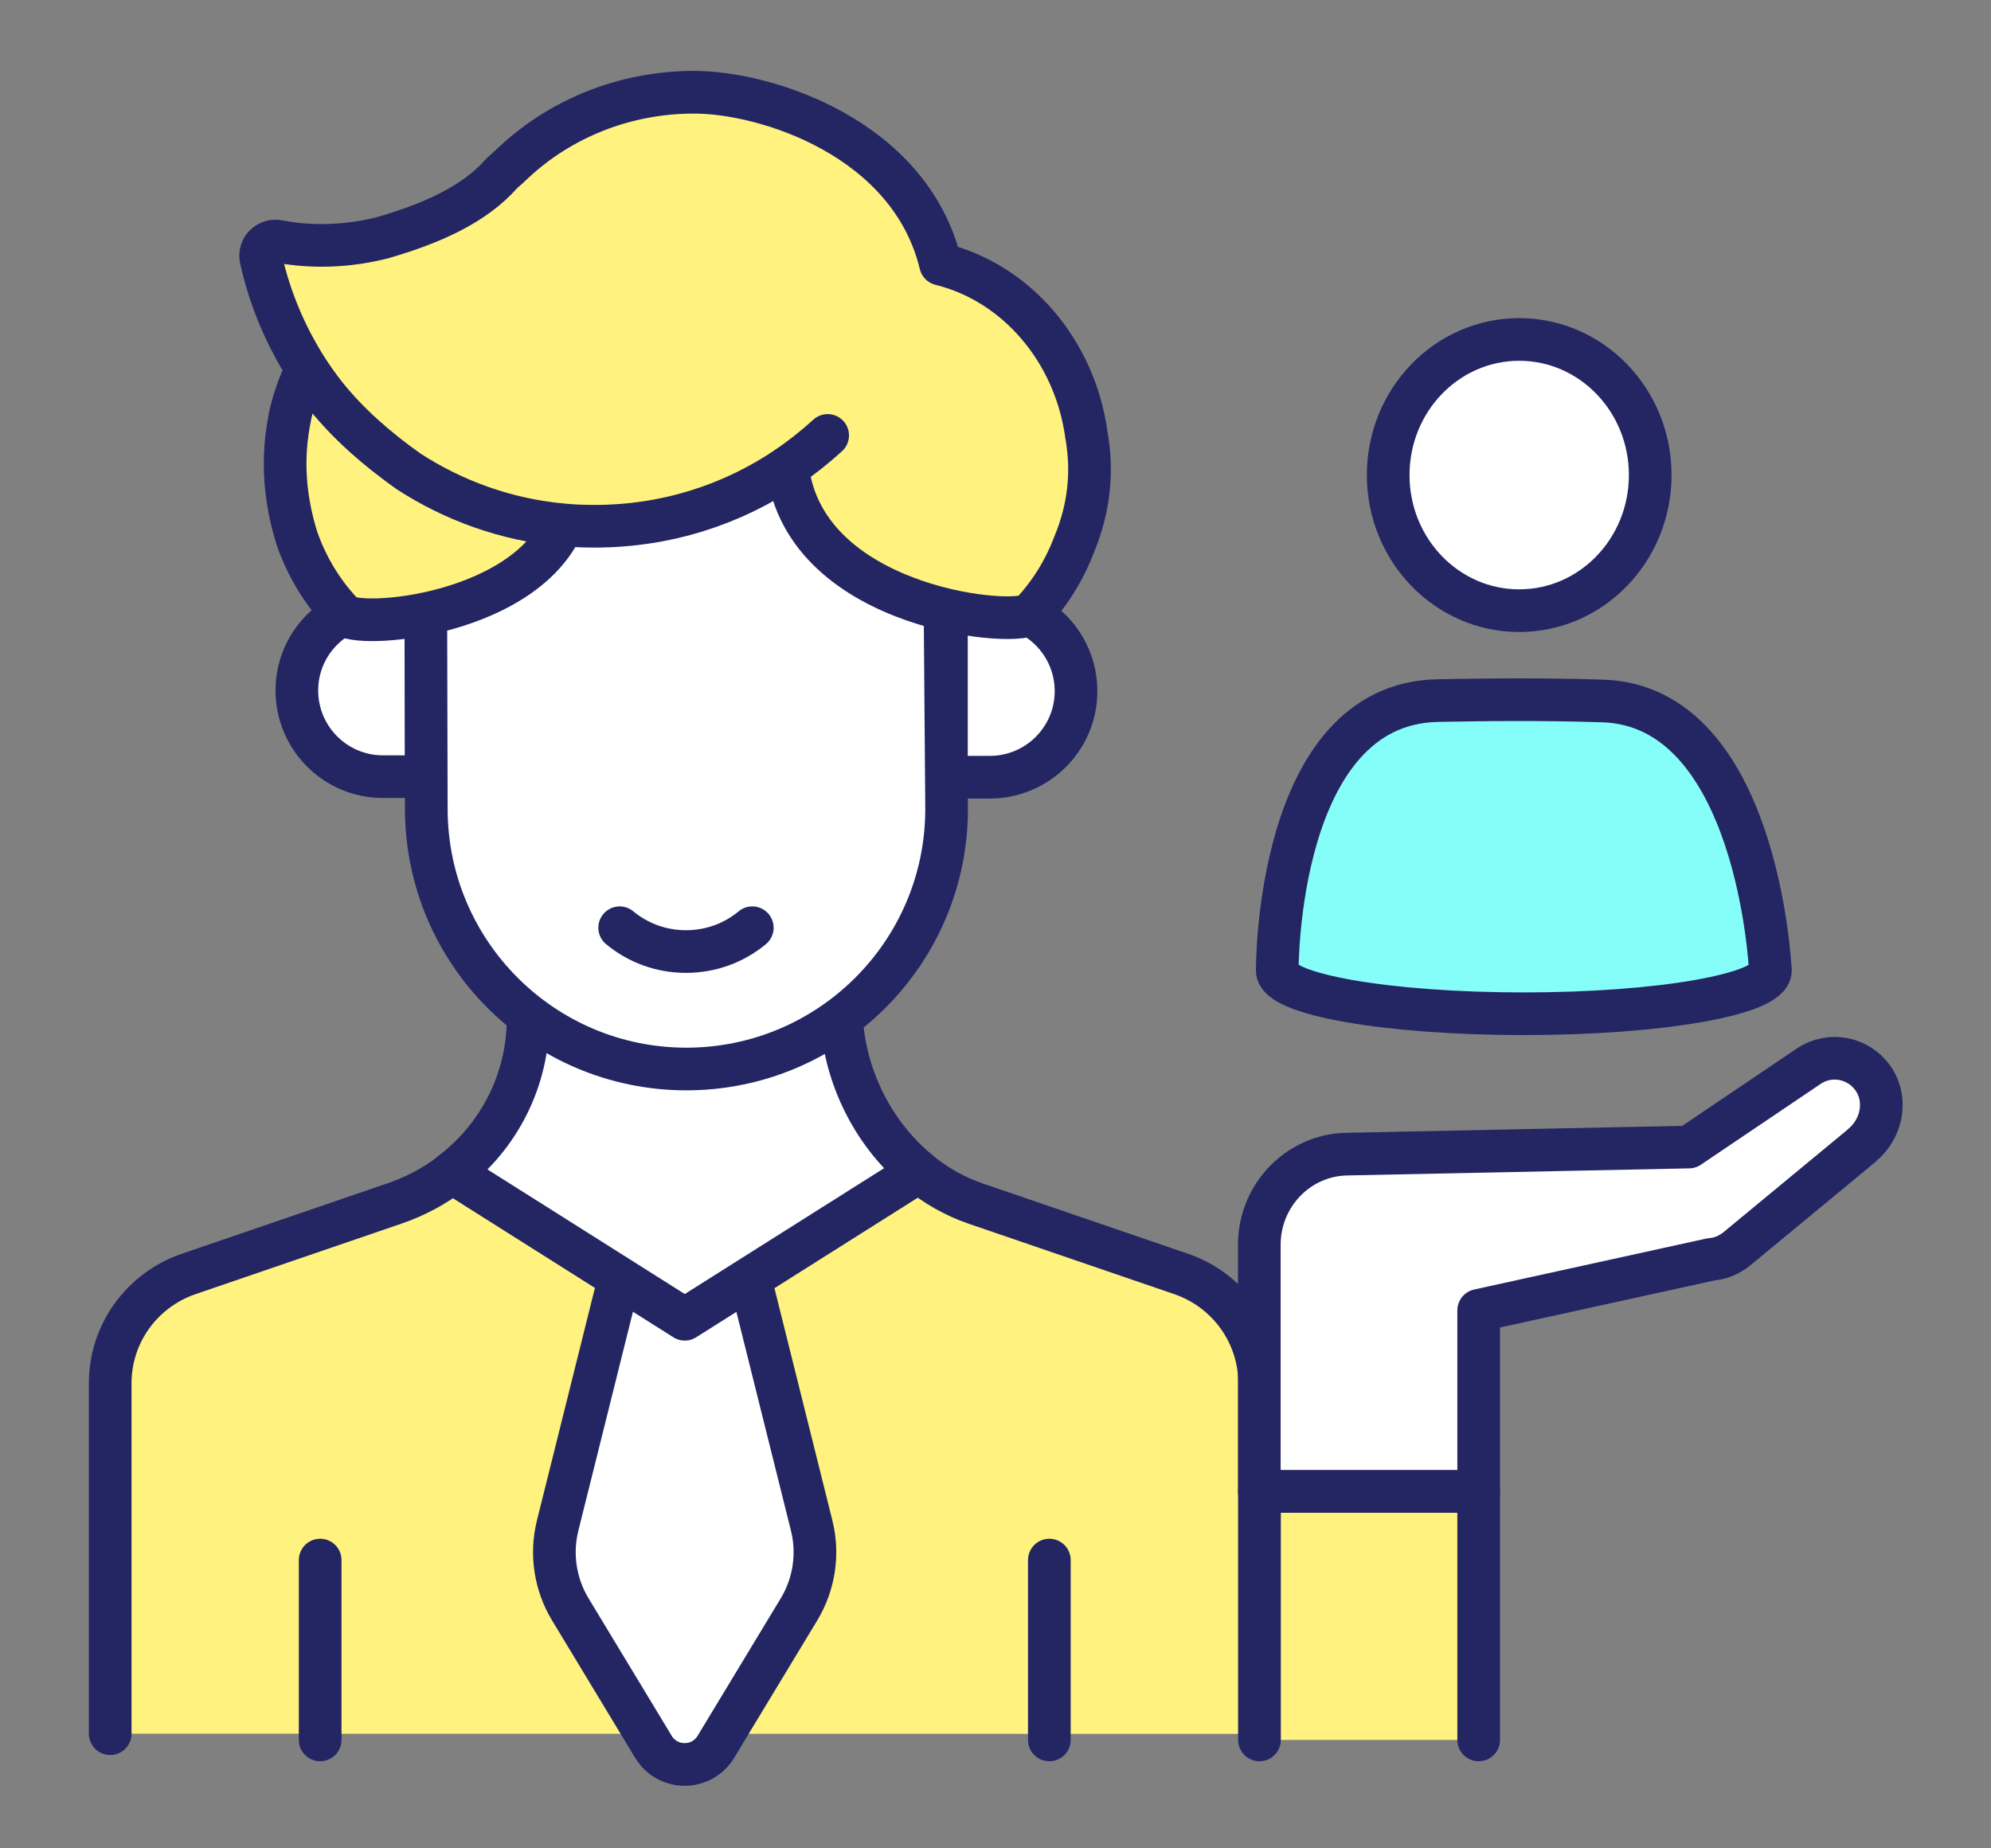 <svg width="112" height="104" viewBox="0 0 112 104" fill="none" xmlns="http://www.w3.org/2000/svg">
<rect x="0" y="0" width="112" height="104" fill="#808080" stroke="none"/>
<path d="M6.199 97.55V77.83C6.199 76.44 6.639 75.14 7.409 74.06C8.179 72.99 9.279 72.14 10.589 71.69L22.179 67.72C23.379 67.31 24.479 66.72 25.439 65.97L38.529 74.24L51.689 65.93C52.629 66.7 53.709 67.32 54.879 67.72L66.469 71.69C69.089 72.6 70.859 75.06 70.859 77.84V97.56" fill="#FFF27F"/>
<path d="M6.199 97.55V77.83C6.199 76.44 6.639 75.14 7.409 74.06C8.179 72.99 9.279 72.14 10.589 71.69L22.179 67.72C23.379 67.31 24.479 66.72 25.439 65.97L38.529 74.24L51.689 65.93C52.629 66.7 53.709 67.32 54.879 67.72L66.469 71.69C69.089 72.6 70.859 75.06 70.859 77.84V97.56" stroke="#232663" stroke-width="2.4" stroke-linecap="round" stroke-linejoin="round"/>
<path d="M42.189 71.92L45.659 85.84C46.059 87.44 45.799 89.14 44.949 90.55L40.269 98.29C39.469 99.61 37.559 99.61 36.759 98.29L32.079 90.55C31.229 89.14 30.969 87.44 31.369 85.84L34.839 71.92" fill="white"/>
<path d="M42.189 71.92L45.659 85.84C46.059 87.44 45.799 89.14 44.949 90.55L40.269 98.29C39.469 99.61 37.559 99.61 36.759 98.29L32.079 90.55C31.229 89.14 30.969 87.44 31.369 85.84L34.839 71.92" stroke="#232663" stroke-width="2.4" stroke-linecap="round" stroke-linejoin="round"/>
<path d="M70.85 97.9V83.92H83.18V97.9" fill="#FFF27F"/>
<path d="M70.85 97.9V83.92H83.18V97.9" stroke="#232663" stroke-width="2.4" stroke-linecap="round" stroke-linejoin="round"/>
<path d="M104.74 64.45L97.7 70.27C97.28 70.61 96.78 70.82 96.25 70.86L83.18 73.73V83.91H70.84V70.04C70.84 67.27 73.02 65 75.74 64.94L95.01 64.54L101.75 59.99C102.95 59.18 104.59 59.5 105.41 60.74C106.19 61.93 105.84 63.54 104.74 64.44V64.45Z" fill="white" stroke="#232663" stroke-width="2.4" stroke-linecap="round" stroke-linejoin="round"/>
<path d="M85.46 34.36C89.53 34.36 92.83 30.944 92.83 26.73C92.83 22.516 89.53 19.1 85.46 19.1C81.389 19.1 78.09 22.516 78.09 26.73C78.09 30.944 81.389 34.36 85.46 34.36Z" fill="white" stroke="#232663" stroke-width="2.4" stroke-linecap="round" stroke-linejoin="round"/>
<path d="M99.58 54.52C99.58 54.52 98.89 39.71 90.15 39.44C86.57 39.33 83.47 39.37 80.87 39.42C71.75 39.6 71.85 54.61 71.85 54.61C71.85 55.96 78.06 57.04 85.72 57.04C93.38 57.04 99.59 55.95 99.59 54.61C99.59 54.58 99.59 54.55 99.58 54.52Z" fill="#85FDF9"/>
<path d="M99.58 54.52C99.58 54.52 98.89 39.71 90.15 39.44C86.57 39.33 83.47 39.37 80.87 39.42C71.75 39.6 71.85 54.61 71.85 54.61C71.85 55.96 78.06 57.04 85.72 57.04C93.38 57.04 99.59 55.95 99.59 54.61C99.59 54.58 99.59 54.55 99.58 54.52ZM99.58 54.52H99.59" stroke="#232663" stroke-width="2.4" stroke-linecap="round" stroke-linejoin="round"/>
<path d="M51.68 65.92L38.52 74.23L25.43 65.96C28.08 63.93 29.71 60.77 29.71 57.27L47.32 56.66C47.32 60.19 48.98 63.7 51.68 65.91V65.92Z" fill="white" stroke="#232663" stroke-width="2.4" stroke-linecap="round" stroke-linejoin="round"/>
<path d="M55.69 43.73H53.24V34.04H55.69C58.36 34.04 60.53 36.21 60.53 38.89C60.53 41.56 58.36 43.73 55.68 43.73H55.69Z" fill="white" stroke="#232663" stroke-width="2.4" stroke-linecap="round" stroke-linejoin="round"/>
<path d="M21.539 34.01H23.989V43.7H21.539C18.869 43.7 16.699 41.53 16.699 38.85C16.699 36.18 18.869 34.01 21.549 34.01H21.539Z" fill="white" stroke="#232663" stroke-width="2.4" stroke-linecap="round" stroke-linejoin="round"/>
<path d="M23.93 24.7L23.98 45.5C23.98 53.58 30.52 60.14 38.6 60.15C46.68 60.15 53.24 53.61 53.25 45.53L53.09 25.26" fill="white"/>
<path d="M23.93 24.7L23.98 45.5C23.98 53.58 30.52 60.14 38.6 60.15C46.68 60.15 53.24 53.61 53.25 45.53L53.09 25.26" stroke="#232663" stroke-width="2.4" stroke-linecap="round" stroke-linejoin="round"/>
<path d="M16.31 23.47C15.82 25.83 16.02 28.11 16.71 30.31C17.26 31.88 18.11 33.28 19.19 34.44C19.39 35.51 29.3 34.85 31.66 29.54C28.47 29.24 25.51 28.17 22.96 26.51C21.22 25.27 19.63 23.9 18.31 22.25C17.93 21.77 17.58 21.27 17.25 20.76C16.83 21.61 16.51 22.52 16.3 23.48L16.31 23.47Z" fill="#FFF27F" stroke="#232663" stroke-width="2.4" stroke-linecap="round" stroke-linejoin="round"/>
<path d="M14.68 14.57C15.18 16.8 16.06 18.88 17.25 20.75C17.58 21.26 17.93 21.76 18.31 22.24C19.63 23.89 21.22 25.26 22.96 26.5C25.51 28.16 28.47 29.24 31.66 29.53C32.25 29.59 32.85 29.61 33.46 29.61C37.47 29.61 41.21 28.39 44.3 26.29C45.25 34.44 57.7 35.39 58.05 34.47C59.06 33.39 59.88 32.08 60.43 30.62C61.24 28.67 61.5 26.62 61.11 24.44C60.45 19.71 57.16 15.91 52.91 14.86C51.19 7.74 43.07 5.19 39.05 5.19C35.13 5.19 31.57 6.67 28.95 9.09C28.71 9.32 28.47 9.54 28.23 9.75C26.68 11.52 24.25 12.59 21.47 13.39C18.98 14.01 16.9 13.82 15.66 13.58C15.08 13.46 14.55 13.98 14.68 14.56V14.57Z" fill="#FFF27F" stroke="#232663" stroke-width="2.4" stroke-linecap="round" stroke-linejoin="round"/>
<path d="M44.289 26.3C45.089 25.75 45.849 25.15 46.559 24.5" stroke="#232663" stroke-width="2.4" stroke-linecap="round" stroke-linejoin="round"/>
<path d="M18.01 97.9V87.78" stroke="#232663" stroke-width="2.4" stroke-linecap="round" stroke-linejoin="round"/>
<path d="M59.029 87.78V97.9" stroke="#232663" stroke-width="2.4" stroke-linecap="round" stroke-linejoin="round"/>
<path d="M34.859 52.2C35.869 53.04 37.169 53.54 38.589 53.54C40.009 53.54 41.309 53.04 42.319 52.2" stroke="#232663" stroke-width="2.4" stroke-linecap="round" stroke-linejoin="round"/>
</svg>
